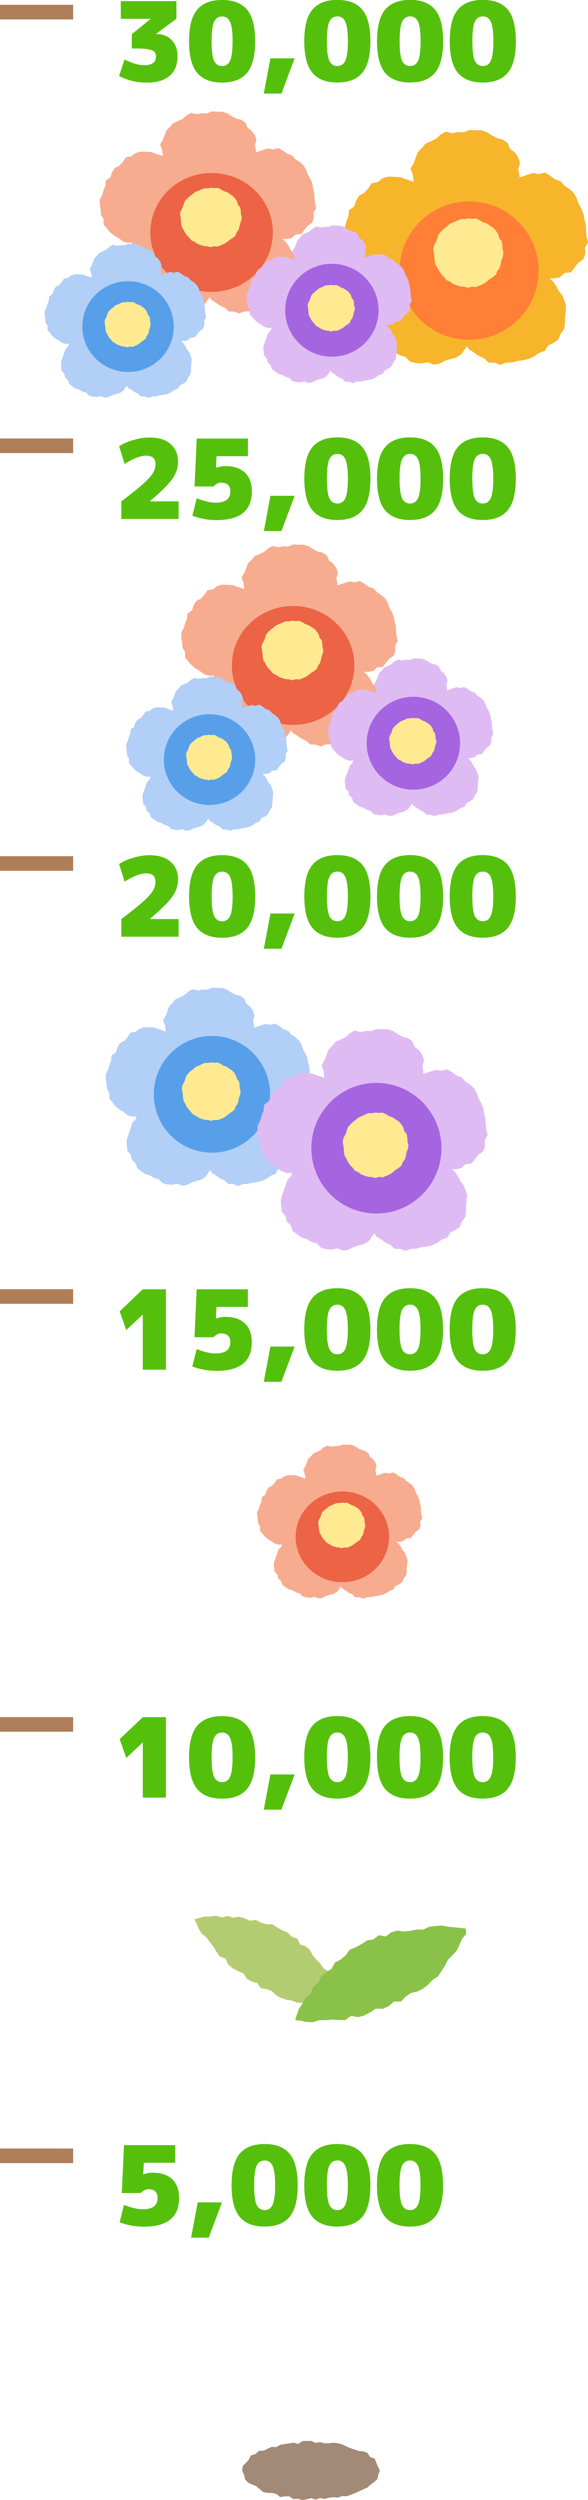 <?xml version="1.0" encoding="UTF-8"?>
<svg id="_レイヤー_2" data-name="レイヤー 2" xmlns="http://www.w3.org/2000/svg" xmlns:xlink="http://www.w3.org/1999/xlink" viewBox="0 0 115.43 490.78">
  <defs>
    <style>
      .cls-1, .cls-2 {
        fill: none;
      }

      .cls-3 {
        clip-path: url(#clippath);
      }

      .cls-4 {
        fill: #f7b52c;
      }

      .cls-5 {
        fill: #f7ac8f;
      }

      .cls-6 {
        fill: #ec6345;
      }

      .cls-7 {
        fill: #ffea92;
      }

      .cls-8 {
        fill: #ff7f37;
      }

      .cls-9 {
        fill: #8ac149;
      }

      .cls-10 {
        fill: #b4cc71;
      }

      .cls-11 {
        fill: #b1cff7;
      }

      .cls-12 {
        fill: #a665e0;
      }

      .cls-13 {
        fill: #dfbbf4;
      }

      .cls-14 {
        fill: #a38a77;
      }

      .cls-15 {
        fill: #55c00c;
      }

      .cls-16 {
        fill: #579fe9;
      }

      .cls-17 {
        clip-path: url(#clippath-1);
      }

      .cls-18 {
        clip-path: url(#clippath-4);
      }

      .cls-19 {
        clip-path: url(#clippath-3);
      }

      .cls-20 {
        clip-path: url(#clippath-2);
      }

      .cls-21 {
        clip-path: url(#clippath-7);
      }

      .cls-22 {
        clip-path: url(#clippath-8);
      }

      .cls-23 {
        clip-path: url(#clippath-6);
      }

      .cls-24 {
        clip-path: url(#clippath-5);
      }

      .cls-25 {
        clip-path: url(#clippath-9);
      }

      .cls-26 {
        clip-path: url(#clippath-10);
      }

      .cls-27 {
        clip-path: url(#clippath-11);
      }

      .cls-2 {
        stroke: #ae7e59;
        stroke-width: 2.87px;
      }
    </style>
    <clipPath id="clippath">
      <rect class="cls-1" x="20.76" y="193.88" width="40.36" height="38.92"/>
    </clipPath>
    <clipPath id="clippath-1">
      <rect class="cls-1" x="50.54" y="201.97" width="45.18" height="43.57"/>
    </clipPath>
    <clipPath id="clippath-2">
      <rect class="cls-1" x="50.46" y="283.55" width="32.43" height="30.27"/>
    </clipPath>
    <clipPath id="clippath-3">
      <rect class="cls-1" x="35.57" y="106.88" width="42.53" height="39.64"/>
    </clipPath>
    <clipPath id="clippath-4">
      <rect class="cls-1" x="64.4" y="129.23" width="32.43" height="30.99"/>
    </clipPath>
    <clipPath id="clippath-5">
      <rect class="cls-1" x="24.76" y="132.83" width="31.71" height="30.27"/>
    </clipPath>
    <clipPath id="clippath-6">
      <rect class="cls-1" x="67.14" y="25.49" width="48.29" height="46.13"/>
    </clipPath>
    <clipPath id="clippath-7">
      <rect class="cls-1" x="19.57" y="21.88" width="42.53" height="39.64"/>
    </clipPath>
    <clipPath id="clippath-8">
      <rect class="cls-1" x="48.4" y="44.23" width="32.43" height="30.99"/>
    </clipPath>
    <clipPath id="clippath-9">
      <rect class="cls-1" x="8.76" y="47.83" width="31.71" height="30.27"/>
    </clipPath>
    <clipPath id="clippath-10">
      <rect class="cls-1" x="47.57" y="479.12" width="27.03" height="11.65"/>
    </clipPath>
    <clipPath id="clippath-11">
      <rect class="cls-1" x="28.83" y="369.88" width="62.71" height="32.43"/>
    </clipPath>
  </defs>
  <g id="_レイヤー_1-2" data-name="レイヤー 1">
    <path class="cls-2" d="M0,87.51H14.36"/>
    <path class="cls-15" d="M23.82,98.42c1.93-1.46,3.38-2.62,4.35-3.5,.97-.89,1.6-1.61,1.9-2.14,.3-.53,.45-1.1,.45-1.71,0-1.08-.61-1.62-1.84-1.62-1.08,0-2.49,.54-4.22,1.62l-1.08-3.46c.74-.49,1.66-.9,2.79-1.23,1.12-.33,2.18-.5,3.16-.5,1.8,0,3.19,.43,4.15,1.28,.98,.84,1.47,2,1.47,3.48,0,1.18-.37,2.31-1.12,3.37-.75,1.07-2.21,2.52-4.39,4.37v.04h5.62v3.46h-11.24v-3.46Zm18.6-6.6h.04c.62-.22,1.22-.32,1.79-.32,1.67,0,2.96,.43,3.85,1.3,.89,.85,1.34,2.08,1.34,3.68,0,3.75-2.31,5.62-6.92,5.62-1.66,0-3.24-.29-4.76-.87l.86-3.42c1.47,.58,2.7,.87,3.68,.87,1.95,0,2.92-.74,2.92-2.21,0-1.15-.61-1.73-1.84-1.73-.46,0-.97,.25-1.51,.76h-3.68l.43-9.41h10.05v3.46h-6.16l-.11,2.27Zm12.83,12.43h-3.46l1.3-6.92h4.76l-2.6,6.92Zm15.87-4.07c-1.07,1.27-2.7,1.9-4.89,1.9s-3.82-.63-4.89-1.9c-1.07-1.27-1.6-3.34-1.6-6.21s.53-4.94,1.6-6.21c1.07-1.27,2.7-1.9,4.89-1.9s3.82,.63,4.89,1.9c1.07,1.27,1.6,3.34,1.6,6.21s-.53,4.94-1.6,6.21Zm-6.47-2.38c.33,.69,.86,1.04,1.58,1.04s1.24-.35,1.56-1.04c.33-.71,.5-1.98,.5-3.83s-.17-3.11-.5-3.81c-.32-.71-.84-1.06-1.56-1.06s-1.25,.35-1.58,1.06c-.32,.69-.47,1.96-.47,3.81s.16,3.12,.47,3.83Zm20.74,2.38c-1.07,1.27-2.7,1.9-4.89,1.9s-3.82-.63-4.89-1.9c-1.07-1.27-1.6-3.34-1.6-6.21s.53-4.94,1.6-6.21c1.07-1.27,2.69-1.9,4.89-1.9s3.82,.63,4.89,1.9c1.07,1.27,1.6,3.34,1.6,6.21s-.53,4.94-1.6,6.21Zm-6.47-2.38c.33,.69,.86,1.04,1.58,1.04s1.24-.35,1.56-1.04c.33-.71,.5-1.98,.5-3.83s-.17-3.11-.5-3.81c-.32-.71-.84-1.06-1.56-1.06s-1.25,.35-1.58,1.06c-.32,.69-.48,1.96-.48,3.81s.16,3.12,.48,3.83Zm20.74,2.38c-1.07,1.27-2.7,1.9-4.89,1.9s-3.82-.63-4.89-1.9c-1.07-1.27-1.6-3.34-1.6-6.21s.53-4.94,1.6-6.21c1.07-1.27,2.7-1.9,4.89-1.9s3.82,.63,4.89,1.9c1.07,1.27,1.6,3.34,1.6,6.21s-.53,4.94-1.6,6.21Zm-6.47-2.38c.33,.69,.86,1.04,1.58,1.04s1.24-.35,1.56-1.04c.33-.71,.5-1.98,.5-3.83s-.17-3.11-.5-3.81c-.32-.71-.84-1.06-1.56-1.06s-1.25,.35-1.58,1.06c-.32,.69-.47,1.96-.47,3.81s.16,3.12,.47,3.83Z"/>
    <path class="cls-2" d="M0,169.51H14.36"/>
    <path class="cls-15" d="M23.82,180.42c1.93-1.46,3.38-2.62,4.35-3.5,.97-.89,1.6-1.61,1.9-2.14,.3-.53,.45-1.1,.45-1.71,0-1.08-.61-1.62-1.84-1.62-1.08,0-2.49,.54-4.22,1.62l-1.08-3.46c.74-.49,1.66-.9,2.79-1.23,1.12-.33,2.18-.5,3.16-.5,1.8,0,3.19,.43,4.15,1.28,.98,.84,1.47,2,1.47,3.48,0,1.18-.37,2.31-1.12,3.37-.75,1.07-2.21,2.52-4.39,4.37v.04h5.62v3.46h-11.24v-3.46Zm24.68,1.77c-1.07,1.27-2.7,1.9-4.89,1.9s-3.82-.63-4.89-1.9c-1.07-1.27-1.6-3.34-1.6-6.21s.53-4.94,1.6-6.21c1.07-1.27,2.7-1.9,4.89-1.9s3.82,.63,4.89,1.9c1.07,1.27,1.6,3.34,1.6,6.21s-.53,4.94-1.6,6.21Zm-6.47-2.38c.33,.69,.86,1.04,1.58,1.04s1.24-.35,1.56-1.04c.33-.71,.5-1.98,.5-3.83s-.17-3.11-.5-3.81c-.32-.71-.84-1.06-1.56-1.06s-1.25,.35-1.58,1.06c-.32,.69-.48,1.96-.48,3.81s.16,3.12,.48,3.83Zm13.22,6.44h-3.46l1.3-6.92h4.76l-2.6,6.92Zm15.87-4.07c-1.07,1.27-2.7,1.9-4.89,1.9s-3.82-.63-4.89-1.9c-1.07-1.27-1.6-3.34-1.6-6.21s.53-4.94,1.6-6.21c1.07-1.27,2.7-1.9,4.89-1.9s3.82,.63,4.89,1.9c1.07,1.27,1.6,3.34,1.6,6.21s-.53,4.94-1.6,6.21Zm-6.47-2.38c.33,.69,.86,1.04,1.58,1.04s1.24-.35,1.56-1.04c.33-.71,.5-1.98,.5-3.83s-.17-3.11-.5-3.81c-.32-.71-.84-1.06-1.56-1.06s-1.25,.35-1.58,1.06c-.32,.69-.47,1.96-.47,3.81s.16,3.12,.47,3.83Zm20.74,2.38c-1.07,1.27-2.7,1.9-4.89,1.9s-3.82-.63-4.89-1.9c-1.07-1.27-1.6-3.34-1.6-6.21s.53-4.94,1.6-6.21c1.07-1.27,2.69-1.9,4.89-1.9s3.82,.63,4.89,1.9c1.07,1.27,1.6,3.34,1.6,6.21s-.53,4.94-1.6,6.21Zm-6.47-2.38c.33,.69,.86,1.04,1.58,1.04s1.24-.35,1.56-1.04c.33-.71,.5-1.98,.5-3.83s-.17-3.11-.5-3.81c-.32-.71-.84-1.06-1.56-1.06s-1.25,.35-1.58,1.06c-.32,.69-.48,1.96-.48,3.81s.16,3.12,.48,3.83Zm20.74,2.38c-1.07,1.27-2.7,1.9-4.89,1.9s-3.82-.63-4.89-1.9c-1.07-1.27-1.6-3.34-1.6-6.21s.53-4.94,1.6-6.21c1.07-1.27,2.7-1.9,4.89-1.9s3.82,.63,4.89,1.9c1.07,1.27,1.6,3.34,1.6,6.21s-.53,4.94-1.6,6.21Zm-6.47-2.38c.33,.69,.86,1.04,1.58,1.04s1.24-.35,1.56-1.04c.33-.71,.5-1.98,.5-3.83s-.17-3.11-.5-3.81c-.32-.71-.84-1.06-1.56-1.06s-1.25,.35-1.58,1.06c-.32,.69-.47,1.96-.47,3.81s.16,3.12,.47,3.83Z"/>
    <path class="cls-2" d="M0,254.51H14.36"/>
    <path class="cls-15" d="M28.03,258.07h-.02l-3.22,3.03-1.3-3.68,4.54-4.33h4.54v15.79h-4.54v-10.81Zm14.38,.76h.04c.62-.22,1.22-.32,1.79-.32,1.67,0,2.96,.43,3.85,1.3,.89,.85,1.34,2.08,1.34,3.68,0,3.75-2.31,5.62-6.92,5.62-1.66,0-3.24-.29-4.76-.86l.86-3.42c1.47,.58,2.7,.86,3.68,.86,1.95,0,2.92-.73,2.92-2.21,0-1.15-.61-1.73-1.84-1.73-.46,0-.97,.25-1.51,.76h-3.68l.43-9.41h10.05v3.46h-6.16l-.11,2.27Zm12.83,12.43h-3.46l1.3-6.92h4.76l-2.6,6.92Zm15.87-4.07c-1.07,1.27-2.7,1.9-4.89,1.9s-3.82-.63-4.89-1.9c-1.07-1.27-1.6-3.34-1.6-6.2s.53-4.94,1.6-6.21c1.07-1.27,2.7-1.9,4.89-1.9s3.82,.63,4.89,1.9c1.07,1.27,1.6,3.34,1.6,6.21s-.53,4.94-1.6,6.2Zm-6.47-2.38c.33,.69,.86,1.04,1.58,1.04s1.24-.35,1.56-1.04c.33-.71,.5-1.98,.5-3.83s-.17-3.11-.5-3.81c-.32-.71-.84-1.06-1.56-1.06s-1.25,.35-1.58,1.06c-.32,.69-.47,1.96-.47,3.81s.16,3.12,.47,3.83Zm20.74,2.38c-1.07,1.27-2.7,1.9-4.89,1.9s-3.82-.63-4.89-1.9c-1.07-1.27-1.6-3.34-1.6-6.2s.53-4.94,1.6-6.21c1.07-1.27,2.69-1.9,4.89-1.9s3.82,.63,4.89,1.9c1.07,1.27,1.6,3.34,1.6,6.21s-.53,4.94-1.6,6.2Zm-6.47-2.38c.33,.69,.86,1.04,1.58,1.04s1.24-.35,1.56-1.04c.33-.71,.5-1.98,.5-3.83s-.17-3.11-.5-3.81c-.32-.71-.84-1.06-1.56-1.06s-1.25,.35-1.58,1.06c-.32,.69-.48,1.96-.48,3.81s.16,3.12,.48,3.83Zm20.74,2.38c-1.07,1.27-2.7,1.9-4.89,1.9s-3.82-.63-4.89-1.9c-1.07-1.27-1.6-3.34-1.6-6.2s.53-4.94,1.6-6.21c1.07-1.27,2.7-1.9,4.89-1.9s3.82,.63,4.89,1.9c1.07,1.27,1.6,3.34,1.6,6.21s-.53,4.94-1.6,6.2Zm-6.47-2.38c.33,.69,.86,1.04,1.58,1.04s1.24-.35,1.56-1.04c.33-.71,.5-1.98,.5-3.83s-.17-3.11-.5-3.81c-.32-.71-.84-1.06-1.56-1.06s-1.25,.35-1.58,1.06c-.32,.69-.47,1.96-.47,3.81s.16,3.12,.47,3.83Z"/>
    <path class="cls-2" d="M0,338.51H14.36"/>
    <path class="cls-15" d="M28.03,342.07h-.02l-3.22,3.03-1.3-3.68,4.54-4.33h4.54v15.79h-4.54v-10.81Zm20.46,9.12c-1.07,1.27-2.7,1.9-4.89,1.9s-3.82-.63-4.89-1.9c-1.07-1.27-1.6-3.34-1.6-6.2s.53-4.94,1.6-6.21c1.07-1.27,2.7-1.9,4.89-1.9s3.82,.63,4.89,1.9c1.07,1.27,1.6,3.34,1.6,6.21s-.53,4.94-1.6,6.2Zm-6.47-2.38c.33,.69,.86,1.04,1.58,1.04s1.24-.35,1.56-1.04c.33-.71,.5-1.98,.5-3.83s-.17-3.11-.5-3.81c-.32-.71-.84-1.06-1.56-1.06s-1.25,.35-1.58,1.06c-.32,.69-.48,1.96-.48,3.81s.16,3.12,.48,3.83Zm13.22,6.44h-3.46l1.3-6.92h4.76l-2.6,6.92Zm15.87-4.07c-1.07,1.27-2.7,1.9-4.89,1.9s-3.82-.63-4.89-1.9c-1.07-1.27-1.6-3.34-1.6-6.2s.53-4.94,1.6-6.21c1.07-1.27,2.7-1.9,4.89-1.9s3.82,.63,4.89,1.9c1.07,1.27,1.6,3.34,1.6,6.21s-.53,4.94-1.6,6.2Zm-6.47-2.38c.33,.69,.86,1.04,1.58,1.04s1.24-.35,1.56-1.04c.33-.71,.5-1.98,.5-3.83s-.17-3.11-.5-3.81c-.32-.71-.84-1.06-1.56-1.06s-1.25,.35-1.58,1.06c-.32,.69-.47,1.96-.47,3.81s.16,3.12,.47,3.83Zm20.74,2.38c-1.07,1.27-2.7,1.9-4.89,1.9s-3.82-.63-4.89-1.9c-1.07-1.27-1.6-3.34-1.6-6.2s.53-4.94,1.6-6.21c1.07-1.27,2.69-1.9,4.89-1.9s3.82,.63,4.89,1.9c1.07,1.27,1.6,3.34,1.6,6.21s-.53,4.94-1.6,6.2Zm-6.47-2.38c.33,.69,.86,1.04,1.58,1.04s1.24-.35,1.56-1.04c.33-.71,.5-1.98,.5-3.83s-.17-3.11-.5-3.81c-.32-.71-.84-1.06-1.56-1.06s-1.25,.35-1.58,1.06c-.32,.69-.48,1.96-.48,3.81s.16,3.12,.48,3.83Zm20.74,2.38c-1.07,1.27-2.7,1.9-4.89,1.9s-3.82-.63-4.89-1.9c-1.07-1.27-1.6-3.34-1.6-6.2s.53-4.94,1.6-6.21c1.07-1.27,2.7-1.9,4.89-1.9s3.82,.63,4.89,1.9c1.07,1.27,1.6,3.34,1.6,6.21s-.53,4.94-1.6,6.2Zm-6.47-2.38c.33,.69,.86,1.04,1.58,1.04s1.24-.35,1.56-1.04c.33-.71,.5-1.98,.5-3.83s-.17-3.11-.5-3.81c-.32-.71-.84-1.06-1.56-1.06s-1.25,.35-1.58,1.06c-.32,.69-.47,1.96-.47,3.81s.16,3.12,.47,3.83Z"/>
    <path class="cls-2" d="M0,2.38H14.36"/>
    <path class="cls-15" d="M30.63,6.7h.22c1.18,0,2.14,.4,2.88,1.19,.75,.78,1.12,1.82,1.12,3.14,0,1.69-.52,2.98-1.56,3.87-1.04,.88-2.54,1.32-4.5,1.32s-3.73-.43-5.41-1.3l1.06-3.24c1.51,.75,2.82,1.12,3.91,1.12,.74,0,1.3-.14,1.69-.43,.39-.3,.58-.71,.58-1.23,0-.43-.1-.76-.3-.97-.2-.22-.58-.37-1.15-.48-.55-.12-1.36-.17-2.44-.17h-.86v-2.81l3.68-2.98v-.04h-5.84V.22h10.92V3.68l-4,2.98v.04Zm17.86,7.61c-1.07,1.27-2.7,1.9-4.89,1.9s-3.82-.63-4.89-1.9c-1.07-1.27-1.6-3.34-1.6-6.21s.53-4.94,1.6-6.21c1.07-1.27,2.7-1.9,4.89-1.9s3.82,.63,4.89,1.9c1.07,1.27,1.6,3.34,1.6,6.21s-.53,4.94-1.6,6.21Zm-6.47-2.38c.33,.69,.86,1.04,1.58,1.04s1.24-.35,1.56-1.04c.33-.71,.5-1.98,.5-3.83s-.17-3.11-.5-3.81c-.32-.71-.84-1.06-1.56-1.06s-1.25,.35-1.58,1.06c-.32,.69-.48,1.96-.48,3.81s.16,3.12,.48,3.83Zm13.22,6.44h-3.46l1.3-6.92h4.76l-2.59,6.92Zm15.87-4.07c-1.07,1.27-2.69,1.9-4.89,1.9s-3.82-.63-4.89-1.9c-1.07-1.27-1.6-3.34-1.6-6.21s.53-4.94,1.6-6.21c1.07-1.27,2.69-1.9,4.89-1.9s3.82,.63,4.89,1.9c1.07,1.27,1.6,3.34,1.6,6.21s-.53,4.94-1.6,6.21Zm-6.46-2.38c.33,.69,.86,1.04,1.58,1.04s1.24-.35,1.56-1.04c.33-.71,.5-1.98,.5-3.83s-.17-3.11-.5-3.81c-.32-.71-.84-1.06-1.56-1.06s-1.25,.35-1.58,1.06c-.32,.69-.48,1.96-.48,3.81s.16,3.12,.48,3.83Zm20.74,2.38c-1.07,1.27-2.7,1.9-4.89,1.9s-3.82-.63-4.89-1.9c-1.07-1.27-1.6-3.34-1.6-6.21s.53-4.94,1.6-6.21c1.07-1.27,2.7-1.9,4.89-1.9s3.82,.63,4.89,1.9c1.07,1.27,1.6,3.34,1.6,6.21s-.53,4.94-1.6,6.21Zm-6.46-2.38c.33,.69,.86,1.04,1.58,1.04s1.24-.35,1.56-1.04c.33-.71,.5-1.98,.5-3.83s-.17-3.11-.5-3.81c-.32-.71-.84-1.06-1.56-1.06s-1.25,.35-1.58,1.06c-.32,.69-.48,1.96-.48,3.81s.16,3.12,.48,3.83Zm20.74,2.38c-1.07,1.27-2.7,1.9-4.89,1.9s-3.82-.63-4.89-1.9c-1.07-1.27-1.6-3.34-1.6-6.21s.53-4.94,1.6-6.21c1.07-1.27,2.69-1.9,4.89-1.9s3.82,.63,4.89,1.9c1.07,1.27,1.6,3.34,1.6,6.21s-.53,4.94-1.6,6.21Zm-6.46-2.38c.33,.69,.86,1.04,1.58,1.04s1.24-.35,1.56-1.04c.33-.71,.5-1.98,.5-3.83s-.17-3.11-.5-3.81c-.32-.71-.84-1.06-1.56-1.06s-1.25,.35-1.58,1.06c-.32,.69-.48,1.96-.48,3.81s.16,3.12,.48,3.83Z"/>
    <path class="cls-2" d="M0,423.2H14.36"/>
    <path class="cls-15" d="M28.14,426.83h.04c.62-.22,1.22-.32,1.79-.32,1.67,0,2.96,.43,3.85,1.3,.89,.85,1.34,2.08,1.34,3.68,0,3.75-2.31,5.62-6.92,5.62-1.66,0-3.24-.29-4.76-.86l.86-3.42c1.47,.58,2.7,.86,3.68,.86,1.95,0,2.92-.73,2.92-2.21,0-1.15-.61-1.73-1.84-1.73-.46,0-.97,.25-1.51,.76h-3.68l.43-9.41h10.05v3.46h-6.16l-.11,2.27Zm12.83,12.43h-3.46l1.3-6.92h4.76l-2.59,6.92Zm15.87-4.07c-1.07,1.27-2.7,1.9-4.89,1.9s-3.82-.63-4.89-1.9c-1.07-1.27-1.6-3.34-1.6-6.2s.53-4.94,1.6-6.21c1.07-1.27,2.7-1.9,4.89-1.9s3.82,.63,4.89,1.9c1.07,1.27,1.6,3.34,1.6,6.21s-.53,4.94-1.6,6.2Zm-6.47-2.38c.33,.69,.86,1.04,1.58,1.04s1.24-.35,1.56-1.04c.33-.71,.5-1.98,.5-3.83s-.17-3.11-.5-3.81c-.32-.71-.84-1.06-1.56-1.06s-1.25,.35-1.58,1.06c-.32,.69-.48,1.96-.48,3.81s.16,3.12,.48,3.83Zm20.74,2.38c-1.07,1.27-2.7,1.9-4.89,1.9s-3.82-.63-4.89-1.9c-1.07-1.27-1.6-3.34-1.6-6.2s.53-4.94,1.6-6.21c1.07-1.27,2.7-1.9,4.89-1.9s3.82,.63,4.89,1.9c1.07,1.27,1.6,3.34,1.6,6.21s-.53,4.94-1.6,6.2Zm-6.47-2.38c.33,.69,.86,1.04,1.58,1.04s1.24-.35,1.56-1.04c.33-.71,.5-1.98,.5-3.83s-.17-3.11-.5-3.81c-.32-.71-.84-1.06-1.56-1.06s-1.25,.35-1.58,1.06c-.32,.69-.47,1.96-.47,3.81s.16,3.12,.47,3.83Zm20.74,2.38c-1.07,1.27-2.7,1.9-4.89,1.9s-3.82-.63-4.89-1.9c-1.07-1.27-1.6-3.34-1.6-6.2s.53-4.94,1.6-6.21c1.07-1.27,2.69-1.9,4.89-1.9s3.82,.63,4.89,1.9c1.07,1.27,1.6,3.34,1.6,6.21s-.53,4.94-1.6,6.2Zm-6.47-2.38c.33,.69,.86,1.04,1.58,1.04s1.24-.35,1.56-1.04c.33-.71,.5-1.98,.5-3.83s-.17-3.11-.5-3.81c-.32-.71-.84-1.06-1.56-1.06s-1.25,.35-1.58,1.06c-.32,.69-.48,1.96-.48,3.81s.16,3.12,.48,3.83Z"/>
    <g class="cls-3">
      <g>
        <path class="cls-11" d="M49.86,201.32l-.19-.93,.31-1.03-.32-.94-.55-.81-.79-.6-.38-.96-.79-.56-.95-.25-.83-.44-.83-.55-.92-.32h-.98l-.96-.05-.94,.39-.95-.03-.93,.2-1.05-.26-.87,.49-.74,.68-.84,.4-.89,.39-.6,.75-.68,.69-.32,.92-.33,.88-.52,.89,.37,1,.12,.89v.91s.36,.83,.36,.83v.96s.45,.81,.45,.81l.45,.81,.48,.81,.79,.51,.67,.62,.78,.47,1,.51,.5,1.02,.92,.7-.16,.1,.45,.91,.96,.28,.93,.18,1.01,.06,.7-.73,.76-.62,.12,.07,.57-.91,.45-1.11,.98-.6,.96-.2,.51-.81,.53-.73,.59-.67,.47-.75,.59-.72,.31-.85,.38-.86-.07-.93-.07-.91Z"/>
        <path class="cls-11" d="M25.71,221.26l-.29,.89-.34,.89-.24,.95,.09,.96,.09,.97,.67,.78,.2,.96,.71,.66,.33,.99,.77,.59,.79,.56,.95,.28,.81,.49,.91,.26,.75,.77,.94,.25,.98,.06,.98-.21,.95,.4,.97-.16,.87-.47,.91-.29,.96-.24,.83-.55,.58-.81,.55-.81,.12-1.02,.42-.79,.18-.89,.61-.82-.13-.94-.35-.89-.06-.89-.02-.93-.41-.81-.27-.88-.6-.7-.5-.98-.03-1.12-.6-.99h-.08s-.13-.91-.13-.91l-.64-.66-.6-.79-.97-.2-.99,.06-.96,.35,.13,.17-.96,.55-.99,.47-1.05,.43-.94-.14-.75,.6-.89,.17-.9,.22-.62,.7-.7,.55-.79,.49-.34,.88-.64,.66-.29,.87Z"/>
        <path class="cls-11" d="M56.87,221.23l.35,.89,.31,.91-.08,.97-.11,.93v.95s-.13,.99-.13,.99l-.59,.78-.36,.93-.81,.58-.87,.44-.53,.88-.92,.33-.78,.56-.87,.43-.94,.23-.96,.13-.92,.24-.95,.02-.96,.38-.94-.35-.99-.02-.74-.72-.86-.37-.75-.57-.86-.51-.52-.83-.57-.81,.1-1.03-.25-.85-.28-.86-.36-.9,.41-.9,.06-.9-.04-.95,.37-.86,.62-.71,.54-.71,.42-1.04,.35-1.05-.18-1.12,.09,.02,.23-1.02,.94-.51,.65-.67,.9-.55,1.04,.17,.8,.63,.07-.09,.86,.7,1.06,.29,1.05,.27,.81,.49,.98-.14,.88,.28,.75,.54,.84,.4,.5,.83,.65,.62,.52,.73,.39,.81,.57,.71Z"/>
        <path class="cls-11" d="M56.54,218.26l.73-.68,1.06-.1,.6-.81,.57-.75,.84-.59,.33-.94-.06-1.01,.5-.88-.23-.97-.1-.93-.03-.95-.22-.92-.17-.94-.35-.89-.48-.84-.31-.93-.47-.85-.74-.66-.82-.54-.62-.74-.92-.3-.76-.59-.86-.52-1.01,.26-.95-.18-.92,.3-.9,.32-.87,.26-.87,.34-.72,.58-.76,.55-.34,.92-.76,.57-.29,.88-.76,.66-.22,.92-.19,.91-.04,1.11-.54,.96-.53,.99-.37-.3-.5,.93-.03,1.04,.48,.88,.17,1.03,.83,.59,1,.06v.06s1,.51,1,.51l.94,.49,.98,.46,.76,.51,.97,.1,.77,.43,.86,.2,.79,.65,.93-.11,.89-.33,.87-.03,.92,.02,.89-.2Z"/>
        <path class="cls-11" d="M25.04,218.88l-.78-.59-.83-.49-.74-.62-.6-.75-.61-.77v-1.03s-.48-.85-.48-.85l-.06-.95-.17-.96-.02-.98,.46-.89,.25-.91,.35-.88,.09-1.01,.86-.63,.28-.95,.5-.84,.9-.47,.61-.73,.56-.86,1.01-.18,.79-.62,.94-.28,.98,.03,.98,.05,.91,.33,.91,.32,.86,.34,.67,.64,.66,.62,.77,.51,.76,.57,.38,.86,.65,.7,.14,.95v.94s.55,.83,.55,.83l.05,1.09,.55,.94,.61,.88-.09,.07,.31,.91,.15,.93-.3,.88-.24,1.03-.96,.39-.89,.47-.05-.41-1.09,.3-1.05,.4-.82,.78-.81,.43-.76,.52-1.01-.13-.84,.24-.86,.26-.89,.36-.87-.43-.89-.08-.94,.03-.87-.29Z"/>
        <path class="cls-16" d="M53.02,214.82c0,6.33-5.11,11.46-11.41,11.46s-11.41-5.13-11.41-11.46,5.11-11.46,11.41-11.46,11.41,5.13,11.41,11.46Z"/>
        <path class="cls-7" d="M47.24,214.25l-.09,.64-.23,.61-.13,.62-.17,.62-.39,.51-.22,.62-.52,.41-.54,.35-.48,.41-.53,.36-.59,.25-.6,.25-.66-.07-.63,.2-.63-.16-.64-.05-.61-.19-.6-.22-.52-.38-.59-.27-.41-.51-.43-.47-.37-.51-.28-.58-.32-.55-.13-.63-.04-.64-.09-.62-.1-.66,.16-.63,.32-.57,.21-.59,.19-.63,.42-.49,.46-.44,.5-.39,.47-.42,.59-.24,.57-.26,.58-.27h.65s.62-.11,.62-.11l.64,.08,.65-.05,.59,.28,.54,.34,.61,.2,.54,.36,.54,.36,.44,.48,.34,.55,.17,.64,.42,.52,.11,.64,.02,.64,.17,.64Z"/>
      </g>
    </g>
    <g class="cls-17">
      <g>
        <path class="cls-13" d="M83.12,210.31l-.21-1.04,.34-1.15-.36-1.05-.62-.91-.88-.67-.42-1.07-.89-.63-1.07-.28-.93-.5-.93-.61-1.03-.35h-1.09l-1.08-.06-1.06,.43-1.07-.04-1.04,.22-1.17-.29-.98,.55-.83,.76-.94,.45-.99,.44-.67,.84-.77,.77-.36,1.03-.37,.99-.58,1,.41,1.12,.13,.99v1.02s.4,.93,.4,.93v1.08s.5,.9,.5,.9l.5,.9,.54,.9,.89,.57,.75,.7,.87,.53,1.12,.58,.56,1.14,1.03,.79-.18,.11,.5,1.02,1.07,.31,1.04,.2,1.13,.07,.78-.82,.85-.7,.13,.08,.64-1.02,.5-1.24,1.09-.67,1.07-.22,.57-.9,.59-.81,.66-.75,.53-.84,.66-.81,.34-.96,.42-.96-.08-1.04-.08-1.02Z"/>
        <path class="cls-13" d="M56.08,232.63l-.33,1-.38,1-.26,1.06,.1,1.08,.11,1.09,.75,.87,.22,1.07,.79,.73,.37,1.11,.86,.66,.88,.63,1.06,.31,.91,.55,1.02,.29,.84,.87,1.06,.28,1.1,.07,1.1-.23,1.07,.44,1.08-.18,.98-.53,1.01-.32,1.08-.27,.93-.61,.65-.91,.62-.9,.13-1.14,.47-.88,.2-.99,.69-.92-.14-1.05-.4-1-.06-1-.02-1.04-.46-.91-.3-.99-.67-.79-.56-1.1-.04-1.25-.67-1.11h-.09s-.15-1.02-.15-1.02l-.71-.74-.67-.88-1.08-.22-1.11,.06-1.07,.39,.14,.19-1.07,.61-1.11,.53-1.18,.49-1.05-.16-.84,.67-1,.19-1.01,.25-.7,.79-.78,.62-.89,.55-.38,.99-.71,.74-.33,.97Z"/>
        <path class="cls-13" d="M90.97,232.59l.39,1,.34,1.02-.09,1.09-.12,1.04v1.06s-.15,1.11-.15,1.11l-.66,.88-.4,1.04-.91,.65-.98,.49-.59,.98-1.03,.37-.87,.63-.97,.48-1.06,.26-1.07,.15-1.03,.27-1.07,.03-1.08,.42-1.06-.4-1.11-.02-.83-.8-.96-.41-.84-.64-.96-.58-.58-.93-.63-.9,.11-1.15-.28-.96-.32-.96-.41-1.01,.46-1.01,.07-1.01-.04-1.06,.41-.96,.7-.8,.61-.8,.47-1.17,.39-1.18-.2-1.26,.11,.02,.26-1.14,1.06-.57,.73-.75,1-.62,1.16,.2,.9,.71,.08-.1,.96,.78,1.19,.33,1.18,.3,.91,.55,1.1-.16,.99,.31,.84,.6,.94,.45,.56,.93,.73,.69,.58,.81,.43,.91,.64,.8Z"/>
        <path class="cls-13" d="M90.6,229.28l.82-.76,1.18-.11,.67-.91,.64-.84,.94-.66,.37-1.05-.06-1.13,.56-.98-.26-1.09-.11-1.04-.04-1.06-.25-1.03-.18-1.05-.4-1-.54-.94-.34-1.04-.53-.96-.83-.73-.92-.6-.7-.82-1.03-.34-.85-.66-.96-.58-1.13,.29-1.07-.2-1.03,.34-1,.35-.98,.29-.97,.38-.8,.64-.85,.61-.38,1.04-.85,.64-.33,.99-.85,.73-.25,1.03-.21,1.02-.04,1.25-.6,1.08-.59,1.1-.41-.34-.56,1.04-.03,1.17,.54,.98,.19,1.15,.93,.66,1.12,.07v.06s1.12,.57,1.12,.57l1.06,.55,1.09,.51,.85,.57,1.08,.11,.86,.49,.96,.22,.89,.73,1.04-.12,1-.37,.98-.04,1.03,.03,1-.22Z"/>
        <path class="cls-13" d="M55.34,229.97l-.87-.66-.92-.55-.83-.7-.67-.84-.69-.86v-1.16s-.54-.95-.54-.95l-.06-1.06-.18-1.07-.03-1.1,.52-1,.28-1.02,.39-.99,.11-1.13,.96-.71,.32-1.06,.56-.94,1-.53,.69-.81,.63-.96,1.13-.2,.88-.7,1.06-.32,1.1,.03,1.09,.06,1.02,.37,1.02,.35,.96,.38,.75,.72,.74,.69,.86,.57,.85,.64,.42,.96,.73,.79,.16,1.06v1.05s.62,.93,.62,.93l.05,1.22,.62,1.05,.68,.98-.1,.08,.35,1.02,.17,1.04-.33,.99-.26,1.15-1.07,.43-1,.53-.05-.46-1.22,.34-1.17,.45-.92,.88-.91,.49-.85,.58-1.13-.15-.94,.27-.96,.29-.99,.4-.98-.49-.99-.09-1.05,.04-.98-.33Z"/>
        <path class="cls-12" d="M86.66,225.4c0,7.08-5.72,12.82-12.77,12.82s-12.77-5.74-12.77-12.82,5.72-12.82,12.77-12.82,12.77,5.74,12.77,12.82Z"/>
        <path class="cls-7" d="M80.19,224.78l-.11,.72-.26,.68-.14,.7-.19,.69-.44,.57-.25,.7-.58,.46-.6,.39-.54,.46-.59,.4-.66,.28-.67,.28-.74-.08-.71,.22-.7-.18-.71-.05-.68-.21-.67-.25-.58-.43-.66-.3-.46-.57-.49-.52-.41-.57-.32-.65-.36-.62-.14-.71-.04-.72-.1-.7-.11-.73,.18-.71,.36-.64,.24-.66,.21-.71,.47-.55,.52-.5,.56-.43,.53-.47,.66-.27,.64-.29,.65-.3,.72,.02,.7-.14,.71,.09,.73-.05,.66,.32,.61,.38,.68,.23,.6,.41,.6,.41,.49,.54,.38,.62,.19,.72,.47,.58,.12,.72,.03,.72,.19,.72Z"/>
      </g>
    </g>
    <g class="cls-20">
      <g>
        <path class="cls-5" d="M73.84,289.35l-.15-.73,.25-.8-.26-.73-.44-.63-.63-.47-.3-.74-.64-.44-.76-.2-.66-.34-.66-.42-.74-.25h-.78l-.77-.04-.76,.3-.76-.02-.75,.15-.84-.2-.7,.38-.59,.53-.68,.31-.71,.31-.48,.58-.55,.53-.26,.71-.27,.69-.42,.69,.3,.78,.1,.69v.71s.29,.64,.29,.64v.75s.36,.63,.36,.63l.36,.63,.38,.63,.64,.4,.54,.48,.63,.37,.8,.4,.4,.79,.74,.55-.13,.07,.36,.71,.77,.21,.75,.14,.81,.05,.56-.57,.61-.49,.1,.06,.46-.71,.36-.86,.78-.47,.77-.15,.41-.63,.42-.57,.47-.52,.38-.58,.47-.56,.25-.66,.3-.67-.06-.72-.06-.71Z"/>
        <path class="cls-5" d="M54.43,304.85l-.23,.69-.27,.69-.19,.74,.07,.75,.08,.76,.54,.6,.16,.74,.57,.51,.27,.77,.62,.46,.63,.44,.77,.21,.65,.38,.73,.2,.6,.6,.76,.2,.79,.05,.79-.16,.76,.31,.78-.12,.7-.37,.73-.22,.77-.19,.67-.42,.47-.63,.44-.63,.1-.79,.33-.61,.15-.69,.49-.64-.1-.73-.28-.69-.05-.7v-.73s-.34-.63-.34-.63l-.22-.69-.48-.55-.4-.76-.03-.87-.48-.77h-.06s-.11-.71-.11-.71l-.51-.51-.48-.61-.78-.15-.8,.04-.77,.27,.1,.14-.77,.42-.8,.37-.85,.34-.75-.11-.6,.47-.71,.13-.73,.17-.5,.55-.56,.43-.64,.38-.27,.69-.51,.51-.23,.68Z"/>
        <path class="cls-5" d="M79.47,304.82l.28,.69,.25,.71-.06,.76-.09,.73v.74s-.11,.77-.11,.77l-.47,.61-.29,.73-.65,.45-.7,.34-.42,.68-.74,.26-.63,.44-.7,.33-.76,.18-.77,.1-.74,.18-.76,.02-.77,.3-.76-.28h-.8s-.59-.57-.59-.57l-.69-.29-.6-.44-.69-.4-.42-.65-.46-.63,.08-.8-.2-.66-.23-.67-.29-.7,.33-.7,.05-.7-.03-.74,.3-.67,.5-.55,.44-.55,.34-.81,.28-.82-.15-.87h.08s.18-.78,.18-.78l.76-.4,.52-.52,.72-.43,.83,.14,.65,.49,.06-.07,.69,.54,.85,.23,.85,.21,.65,.38,.79-.11,.71,.21,.6,.42,.68,.31,.4,.64,.53,.48,.42,.57,.31,.63,.46,.55Z"/>
        <path class="cls-5" d="M79.21,302.52l.59-.53,.85-.07,.48-.63,.46-.58,.68-.46,.27-.73-.05-.79,.41-.68-.18-.76-.08-.73-.02-.74-.18-.71-.13-.73-.28-.69-.39-.65-.25-.73-.38-.66-.6-.51-.66-.42-.5-.57-.74-.23-.61-.46-.69-.41-.81,.2-.77-.14-.74,.23-.72,.25-.7,.2-.69,.26-.58,.45-.61,.42-.27,.72-.61,.44-.23,.69-.61,.51-.18,.71-.15,.71-.03,.87-.43,.75-.42,.77-.3-.23-.4,.73-.03,.81,.39,.68,.14,.8,.66,.46,.8,.05v.04s.8,.39,.8,.39l.76,.38,.78,.36,.61,.4,.78,.07,.62,.34,.69,.15,.64,.5,.75-.09,.71-.26,.7-.02,.74,.02,.72-.15Z"/>
        <path class="cls-5" d="M53.9,303l-.63-.46-.66-.38-.59-.49-.48-.58-.49-.6v-.8s-.39-.66-.39-.66l-.04-.74-.13-.74-.02-.76,.37-.7,.2-.71,.28-.69,.08-.79,.69-.49,.23-.74,.4-.65,.72-.37,.49-.57,.45-.67,.81-.14,.63-.48,.76-.22,.79,.02,.78,.04,.73,.26,.73,.25,.69,.26,.54,.5,.53,.48,.62,.39,.61,.44,.3,.67,.53,.55,.11,.74v.73s.44,.64,.44,.64l.04,.85,.44,.73,.49,.68-.07,.06,.25,.71,.12,.73-.24,.69-.19,.8-.77,.3-.71,.37-.04-.32-.88,.23-.84,.31-.66,.61-.65,.34-.61,.41-.81-.1-.68,.18-.69,.2-.71,.28-.7-.34-.71-.06-.75,.02-.7-.23Z"/>
        <path class="cls-6" d="M76.38,301.69c0,4.92-4.1,8.91-9.17,8.91s-9.17-3.99-9.17-8.91,4.1-8.91,9.17-8.91,9.17,3.99,9.17,8.91Z"/>
        <path class="cls-7" d="M71.73,299.4l-.08,.5-.18,.47-.1,.49-.14,.48-.32,.4-.18,.49-.42,.32-.43,.27-.39,.32-.42,.28-.47,.2-.48,.2-.53-.06-.51,.15-.51-.13-.51-.04-.49-.15-.48-.17-.42-.3-.47-.21-.33-.39-.35-.36-.3-.4-.23-.45-.26-.43-.1-.49-.03-.5-.07-.49-.08-.51,.13-.49,.26-.44,.17-.46,.15-.49,.34-.38,.37-.34,.41-.3,.38-.33,.47-.19,.46-.2,.47-.21h.52s.5-.09,.5-.09l.51,.06,.53-.04,.47,.22,.44,.26,.49,.16,.43,.28,.43,.28,.35,.38,.27,.43,.14,.5,.33,.41,.09,.5,.02,.5,.14,.5Z"/>
      </g>
    </g>
    <g class="cls-19">
      <g>
        <path class="cls-5" d="M66.23,114.46l-.2-.95,.32-1.05-.34-.96-.58-.83-.83-.61-.4-.97-.84-.57-1-.26-.87-.45-.87-.56-.97-.32h-1.03l-1.01-.06-1,.4-1-.03-.98,.2-1.1-.27-.92,.5-.78,.69-.89,.41-.94,.4-.63,.76-.72,.7-.34,.93-.35,.9-.55,.91,.39,1.02,.12,.9v.92s.38,.85,.38,.85v.98s.47,.82,.47,.82l.47,.82,.51,.82,.84,.52,.7,.64,.82,.48,1.05,.52,.53,1.04,.97,.72-.17,.1,.47,.93,1.01,.28,.98,.18,1.06,.06,.74-.75,.8-.64,.12,.07,.61-.92,.47-1.13,1.03-.61,1.01-.2,.54-.82,.56-.74,.62-.68,.5-.76,.62-.73,.32-.87,.4-.88-.08-.95-.07-.93Z"/>
        <path class="cls-5" d="M40.78,134.76l-.31,.91-.36,.91-.25,.97,.09,.98,.1,.99,.7,.79,.21,.97,.75,.67,.35,1.01,.81,.6,.83,.57,1,.28,.85,.5,.96,.27,.79,.79,1,.26,1.04,.06,1.04-.21,1,.4,1.02-.16,.92-.48,.95-.29,1.01-.25,.88-.55,.61-.83,.58-.82,.12-1.04,.44-.8,.19-.9,.65-.84-.13-.96-.37-.91-.06-.91-.02-.95-.43-.83-.28-.9-.63-.72-.53-1-.03-1.13-.63-1.01h-.08s-.14-.92-.14-.92l-.67-.67-.63-.8-1.02-.2-1.04,.06-1.01,.35,.13,.18-1.01,.56-1.04,.48-1.11,.44-.99-.15-.79,.61-.94,.17-.95,.22-.65,.72-.74,.56-.84,.5-.36,.9-.67,.67-.31,.88Z"/>
        <path class="cls-5" d="M73.62,134.73l.36,.91,.32,.93-.08,.99-.12,.95v.97s-.14,1.01-.14,1.01l-.62,.8-.38,.95-.85,.59-.92,.45-.56,.89-.97,.34-.82,.57-.91,.43-.99,.23-1.01,.14-.97,.24-1,.02-1.01,.39-1-.36-1.04-.02-.78-.73-.9-.38-.79-.58-.9-.52-.55-.85-.6-.82,.11-1.05-.27-.87-.3-.88-.38-.92,.43-.92,.07-.92-.04-.97,.39-.88,.65-.72,.57-.72,.45-1.06,.36-1.07-.19-1.14,.1,.02,.24-1.04,1-.52,.69-.68,.94-.56,1.1,.18,.85,.64,.07-.09,.9,.71,1.12,.3,1.11,.27,.85,.5,1.04-.14,.93,.28,.79,.55,.89,.41,.52,.85,.69,.63,.55,.74,.41,.83,.61,.72Z"/>
        <path class="cls-5" d="M73.27,131.71l.77-.69,1.11-.1,.63-.83,.6-.76,.89-.6,.35-.96-.06-1.03,.53-.89-.24-.99-.11-.95-.03-.97-.23-.93-.17-.96-.37-.91-.51-.85-.32-.95-.5-.87-.78-.67-.86-.55-.65-.75-.97-.31-.8-.6-.9-.53-1.06,.26-1-.18-.97,.31-.94,.32-.92,.26-.91,.35-.76,.59-.8,.56-.36,.94-.8,.58-.31,.9-.8,.67-.23,.93-.2,.93-.04,1.13-.56,.98-.56,1.01-.39-.31-.52,.95-.03,1.06,.51,.89,.18,1.05,.87,.6,1.05,.06v.06s1.05,.51,1.05,.51l1,.5,1.03,.47,.8,.52,1.02,.1,.81,.44,.9,.2,.84,.66,.98-.11,.94-.34,.92-.03,.97,.02,.94-.2Z"/>
        <path class="cls-5" d="M40.08,132.34l-.82-.6-.87-.5-.78-.64-.63-.76-.65-.78v-1.05s-.51-.86-.51-.86l-.06-.97-.17-.97-.02-1,.49-.91,.27-.93,.36-.9,.1-1.03,.9-.64,.3-.97,.53-.85,.95-.48,.65-.74,.59-.88,1.06-.18,.83-.64,.99-.29,1.04,.03,1.03,.06,.96,.34,.96,.32,.9,.35,.7,.65,.7,.63,.81,.51,.8,.58,.4,.88,.69,.72,.15,.97v.96s.58,.85,.58,.85l.05,1.11,.58,.96,.64,.89-.09,.07,.33,.93,.16,.95-.32,.9-.25,1.05-1.01,.39-.94,.48-.05-.42-1.15,.31-1.1,.41-.86,.8-.85,.44-.8,.53-1.06-.14-.89,.24-.9,.26-.94,.36-.92-.44-.94-.08-.99,.03-.92-.3Z"/>
        <path class="cls-6" d="M69.56,130.63c0,6.45-5.38,11.67-12.02,11.67s-12.02-5.22-12.02-11.67,5.38-11.67,12.02-11.67,12.02,5.22,12.02,11.67Z"/>
        <path class="cls-7" d="M63.47,127.63l-.1,.65-.24,.62-.13,.64-.18,.63-.41,.52-.23,.64-.55,.42-.56,.35-.51,.42-.56,.36-.62,.26-.63,.26-.7-.07-.66,.2-.66-.17-.67-.05-.64-.19-.63-.22-.55-.39-.62-.27-.43-.51-.46-.48-.39-.52-.3-.59-.34-.56-.13-.64-.04-.65-.09-.64-.11-.67,.17-.64,.34-.58,.22-.6,.2-.64,.44-.5,.49-.45,.53-.4,.5-.43,.62-.25,.61-.26,.61-.27,.68,.02,.66-.13,.67,.08,.69-.05,.62,.29,.57,.35,.64,.21,.56,.37,.56,.37,.47,.49,.36,.56,.18,.65,.44,.53,.12,.65,.03,.65,.18,.65Z"/>
      </g>
    </g>
    <g class="cls-18">
      <g>
        <path class="cls-13" d="M87.78,135.16l-.15-.74,.25-.82-.26-.75-.44-.65-.63-.48-.3-.76-.64-.45-.77-.2-.66-.35-.66-.43-.74-.25h-.79l-.77-.04-.76,.31-.76-.03-.75,.16-.84-.21-.7,.39-.6,.54-.68,.32-.72,.32-.48,.6-.55,.55-.26,.73-.27,.71-.42,.71,.3,.8,.09,.7v.72s.29,.66,.29,.66v.77s.36,.64,.36,.64l.36,.64,.39,.64,.64,.41,.54,.5,.63,.38,.8,.41,.4,.81,.74,.56-.13,.08,.36,.72,.77,.22,.75,.14,.81,.05,.56-.58,.61-.5,.09,.06,.46-.72,.36-.88,.78-.48,.77-.16,.41-.64,.42-.58,.47-.54,.38-.6,.47-.57,.25-.68,.3-.69-.06-.74-.06-.72Z"/>
        <path class="cls-13" d="M68.37,151.04l-.23,.71-.27,.71-.19,.75,.07,.77,.08,.77,.54,.62,.16,.76,.57,.52,.27,.79,.62,.47,.63,.45,.76,.22,.65,.39,.73,.21,.6,.62,.76,.2,.79,.05,.79-.16,.77,.32,.78-.13,.7-.38,.73-.23,.77-.2,.67-.43,.47-.65,.44-.64,.1-.81,.33-.63,.15-.7,.49-.65-.1-.75-.29-.71-.04-.71v-.74s-.34-.65-.34-.65l-.22-.7-.48-.56-.4-.78-.02-.89-.48-.79h-.06s-.11-.72-.11-.72l-.51-.52-.48-.63-.78-.16-.8,.04-.77,.28,.1,.14-.77,.43-.8,.38-.85,.35-.75-.11-.6,.48-.71,.13-.73,.18-.5,.56-.56,.44-.64,.39-.27,.71-.51,.52-.23,.69Z"/>
        <path class="cls-13" d="M93.42,151.01l.28,.71,.25,.72-.06,.77-.09,.74v.76s-.11,.79-.11,.79l-.47,.62-.29,.74-.65,.46-.7,.35-.42,.7-.74,.26-.63,.45-.7,.34-.76,.18-.77,.11-.74,.19-.76,.02-.77,.3-.76-.28h-.8s-.59-.59-.59-.59l-.69-.3-.6-.45-.69-.41-.42-.66-.46-.64,.08-.82-.2-.68-.23-.69-.29-.72,.33-.72,.05-.72-.03-.76,.3-.69,.5-.57,.44-.57,.34-.83,.28-.84-.15-.89h.08s.18-.8,.18-.8l.76-.41,.53-.53,.72-.44,.84,.14,.64,.5,.06-.07,.69,.55,.85,.23,.85,.21,.65,.39,.79-.11,.71,.22,.6,.43,.68,.32,.4,.66,.52,.49,.42,.58,.31,.65,.46,.57Z"/>
        <path class="cls-13" d="M93.15,148.65l.59-.54,.85-.08,.48-.65,.46-.6,.68-.47,.27-.75-.04-.81,.4-.7-.18-.77-.08-.74-.03-.76-.18-.73-.13-.75-.29-.71-.39-.67-.25-.74-.38-.68-.59-.52-.66-.43-.5-.58-.74-.24-.61-.47-.69-.42-.81,.21-.76-.14-.74,.24-.72,.25-.7,.21-.7,.27-.58,.46-.61,.43-.27,.74-.61,.45-.23,.71-.61,.52-.18,.73-.15,.72-.03,.89-.43,.77-.42,.79-.3-.24-.4,.74-.03,.83,.39,.7,.14,.82,.66,.47,.8,.05v.04s.8,.4,.8,.4l.76,.39,.78,.36,.61,.41,.78,.07,.62,.35,.69,.16,.64,.52,.75-.09,.71-.26,.7-.02,.74,.02,.72-.16Z"/>
        <path class="cls-13" d="M67.84,149.14l-.63-.47-.66-.39-.59-.5-.48-.6-.49-.61v-.82s-.39-.67-.39-.67l-.04-.76-.13-.76-.02-.78,.37-.71,.2-.72,.28-.7,.08-.81,.69-.5,.23-.76,.4-.67,.72-.38,.49-.58,.45-.69,.81-.15,.63-.5,.76-.23,.79,.02,.78,.04,.73,.26,.73,.25,.69,.27,.54,.51,.53,.49,.62,.4,.61,.45,.3,.69,.53,.56,.11,.75v.75s.44,.66,.44,.66l.04,.87,.44,.75,.49,.7-.07,.06,.25,.72,.12,.74-.24,.7-.19,.82-.77,.31-.71,.38-.04-.33-.88,.24-.84,.32-.66,.62-.65,.35-.61,.41-.81-.11-.68,.19-.69,.21-.71,.28-.7-.35-.71-.06-.75,.03-.7-.23Z"/>
        <path class="cls-12" d="M90.32,145.9c0,5.04-4.1,9.12-9.17,9.12s-9.17-4.08-9.17-9.12,4.1-9.12,9.17-9.12,9.17,4.09,9.17,9.12Z"/>
        <path class="cls-7" d="M85.68,145.45l-.08,.51-.18,.48-.1,.5-.14,.49-.32,.41-.18,.5-.42,.33-.43,.28-.39,.33-.42,.28-.48,.2-.48,.2-.53-.06-.51,.16-.51-.13-.51-.04-.49-.15-.48-.18-.42-.3-.47-.21-.33-.4-.35-.37-.3-.41-.23-.46-.26-.44-.1-.5-.03-.51-.07-.5-.08-.52,.13-.5,.26-.45,.17-.47,.15-.5,.33-.39,.37-.35,.4-.31,.38-.33,.47-.19,.46-.21,.47-.21h.52s.5-.09,.5-.09l.51,.06,.53-.04,.47,.23,.44,.27,.49,.16,.43,.29,.43,.29,.35,.38,.27,.44,.14,.51,.34,.42,.09,.51,.02,.51,.14,.51Z"/>
      </g>
    </g>
    <g class="cls-24">
      <g>
        <path class="cls-11" d="M47.62,138.63l-.15-.73,.24-.8-.25-.73-.43-.63-.62-.47-.3-.74-.62-.44-.75-.2-.65-.34-.65-.42-.72-.25h-.77l-.75-.04-.74,.3-.75-.02-.73,.15-.82-.2-.69,.38-.58,.53-.66,.31-.7,.31-.47,.58-.54,.53-.25,.71-.26,.69-.41,.7,.29,.78,.09,.69v.71s.28,.64,.28,.64v.75s.35,.63,.35,.63l.35,.63,.38,.63,.62,.4,.53,.49,.61,.37,.79,.4,.4,.79,.72,.55-.12,.07,.35,.71,.75,.21,.73,.14,.79,.05,.55-.57,.59-.49,.09,.05,.45-.71,.35-.86,.77-.47,.75-.15,.4-.63,.41-.57,.46-.52,.37-.58,.46-.56,.24-.66,.3-.67-.06-.72-.06-.71Z"/>
        <path class="cls-11" d="M28.65,154.13l-.23,.69-.27,.7-.19,.74,.07,.75,.07,.76,.53,.6,.15,.74,.56,.51,.26,.77,.61,.46,.62,.44,.75,.22,.64,.38,.72,.2,.59,.6,.74,.2,.77,.05,.77-.16,.75,.31,.76-.12,.69-.37,.71-.22,.75-.19,.66-.42,.46-.63,.43-.63,.09-.79,.33-.61,.14-.69,.48-.64-.1-.73-.28-.69-.04-.7v-.72s-.33-.63-.33-.63l-.21-.69-.47-.55-.4-.76-.02-.87-.47-.77h-.06s-.11-.71-.11-.71l-.5-.51-.47-.61-.76-.15-.78,.04-.75,.27,.1,.13-.75,.42-.78,.37-.83,.34-.74-.11-.59,.47-.7,.13-.71,.17-.49,.55-.55,.43-.62,.38-.27,.69-.5,.51-.23,.68Z"/>
        <path class="cls-11" d="M53.13,154.1l.27,.69,.24,.71-.06,.76-.09,.72v.74s-.11,.77-.11,.77l-.46,.61-.28,.73-.64,.45-.69,.34-.41,.68-.72,.26-.61,.44-.68,.33-.74,.18-.75,.1-.72,.18-.75,.02-.75,.29-.74-.28h-.78s-.58-.57-.58-.57l-.67-.29-.59-.44-.67-.4-.41-.64-.45-.63,.08-.8-.2-.66-.22-.67-.28-.7,.32-.7,.05-.7-.03-.74,.29-.67,.49-.55,.43-.55,.33-.81,.27-.82-.14-.87h.07s.18-.78,.18-.78l.74-.4,.51-.52,.7-.43,.82,.14,.63,.49,.06-.07,.67,.54,.83,.23,.83,.21,.64,.38,.77-.11,.69,.21,.59,.42,.66,.31,.39,.65,.51,.48,.41,.57,.3,.63,.45,.55Z"/>
        <path class="cls-11" d="M52.87,151.8l.58-.53,.83-.07,.47-.63,.45-.58,.66-.46,.26-.73-.04-.79,.4-.68-.18-.76-.08-.73-.02-.74-.17-.71-.13-.73-.28-.7-.38-.65-.24-.72-.37-.66-.58-.51-.64-.42-.49-.57-.72-.23-.6-.46-.67-.41-.79,.2-.75-.14-.72,.23-.7,.25-.69,.2-.68,.26-.56,.45-.59,.42-.27,.72-.59,.44-.23,.69-.6,.51-.17,.71-.15,.71-.03,.87-.42,.75-.41,.77-.29-.23-.39,.73-.02,.81,.38,.68,.14,.8,.65,.46,.79,.05v.04s.79,.39,.79,.39l.74,.38,.77,.36,.59,.4,.76,.07,.61,.34,.67,.15,.62,.5,.73-.09,.7-.26,.69-.03,.72,.02,.7-.15Z"/>
        <path class="cls-11" d="M28.12,152.28l-.61-.46-.65-.38-.58-.49-.47-.58-.48-.6v-.81s-.38-.66-.38-.66l-.04-.74-.13-.74-.02-.76,.36-.69,.2-.71,.27-.69,.07-.79,.67-.49,.22-.74,.4-.65,.7-.37,.48-.57,.44-.67,.79-.14,.62-.49,.74-.22,.77,.02,.77,.04,.72,.26,.72,.25,.67,.26,.53,.5,.52,.48,.61,.39,.59,.44,.3,.67,.51,.55,.11,.74v.73s.43,.64,.43,.64l.04,.85,.43,.73,.48,.68-.07,.05,.25,.71,.12,.73-.24,.69-.19,.8-.75,.3-.7,.37-.04-.32-.86,.23-.82,.31-.64,.61-.64,.34-.6,.4-.79-.1-.66,.18-.67,.2-.7,.28-.69-.34-.7-.06-.74,.02-.69-.23Z"/>
        <path class="cls-16" d="M50.11,149.11c0,4.92-4.01,8.91-8.97,8.91s-8.97-3.99-8.97-8.91,4.01-8.91,8.97-8.91,8.97,3.99,8.97,8.91Z"/>
        <path class="cls-7" d="M45.56,148.67l-.07,.5-.18,.47-.1,.49-.14,.48-.31,.4-.17,.48-.41,.32-.42,.27-.38,.32-.41,.28-.46,.2-.47,.2-.52-.06-.49,.15-.49-.13-.5-.04-.48-.15-.47-.17-.41-.29-.46-.21-.32-.39-.34-.36-.29-.4-.22-.45-.25-.43-.1-.49-.03-.5-.07-.49-.08-.51,.12-.49,.25-.44,.17-.46,.15-.49,.33-.38,.36-.34,.4-.3,.37-.33,.46-.19,.45-.2,.46-.21h.51s.49-.09,.49-.09l.5,.06,.51-.04,.46,.22,.43,.26,.48,.16,.42,.28,.42,.28,.35,.38,.27,.43,.14,.5,.33,.4,.09,.5,.02,.5,.14,.5Z"/>
      </g>
    </g>
    <g class="cls-23">
      <g>
        <path class="cls-4" d="M101.96,34.31l-.23-1.1,.37-1.22-.39-1.11-.66-.96-.94-.71-.45-1.13-.95-.66-1.14-.3-.99-.52-.99-.65-1.1-.37h-1.17l-1.15-.07-1.13,.46-1.14-.04-1.11,.23-1.25-.31-1.05,.58-.89,.81-1.01,.48-1.06,.47-.72,.89-.82,.81-.39,1.09-.39,1.05-.62,1.06,.44,1.19,.14,1.05v1.08s.43,.98,.43,.98v1.14s.54,.96,.54,.96l.54,.96,.57,.96,.95,.61,.8,.74,.93,.56,1.2,.61,.6,1.21,1.1,.83-.19,.11,.54,1.08,1.15,.33,1.11,.22,1.21,.07,.84-.87,.9-.74,.14,.08,.69-1.08,.54-1.31,1.17-.71,1.15-.23,.61-.96,.63-.86,.71-.8,.57-.89,.71-.85,.37-1.01,.45-1.02-.08-1.1-.08-1.08Z"/>
        <path class="cls-4" d="M73.06,57.94l-.35,1.06-.4,1.06-.28,1.12,.1,1.14,.11,1.15,.8,.92,.24,1.13,.85,.78,.4,1.17,.92,.7,.94,.66,1.14,.33,.97,.58,1.09,.31,.89,.92,1.13,.3,1.18,.08,1.18-.24,1.14,.47,1.16-.19,1.04-.56,1.08-.34,1.15-.29,1-.65,.7-.96,.66-.96,.14-1.21,.5-.94,.22-1.05,.73-.97-.15-1.11-.42-1.06-.07-1.06-.02-1.11-.49-.96-.32-1.05-.72-.83-.6-1.16-.04-1.32-.72-1.17h-.09s-.16-1.08-.16-1.08l-.76-.78-.72-.94-1.16-.23-1.19,.07-1.15,.41,.15,.21-1.15,.65-1.19,.56-1.26,.51-1.12-.17-.89,.71-1.06,.2-1.08,.26-.74,.83-.84,.66-.95,.58-.4,1.05-.76,.78-.35,1.03Z"/>
        <path class="cls-4" d="M110.35,57.9l.41,1.06,.37,1.08-.09,1.15-.13,1.11v1.12s-.16,1.17-.16,1.17l-.71,.93-.43,1.11-.97,.68-1.05,.52-.63,1.04-1.1,.39-.93,.66-1.04,.51-1.13,.27-1.15,.16-1.1,.28-1.14,.03-1.15,.45-1.13-.42-1.19-.02-.88-.85-1.03-.44-.89-.67-1.03-.61-.62-.98-.68-.96,.12-1.22-.3-1.01-.34-1.02-.43-1.07,.49-1.07,.07-1.07-.05-1.12,.44-1.02,.74-.84,.65-.84,.51-1.24,.42-1.25-.22-1.33,.11,.02,.27-1.21,1.13-.61,.78-.8,1.07-.66,1.24,.21,.96,.75,.09-.1,1.03,.82,1.27,.35,1.26,.32,.97,.58,1.18-.17,1.05,.33,.89,.64,1.01,.48,.59,.98,.78,.73,.62,.86,.46,.96,.69,.84Z"/>
        <path class="cls-4" d="M109.95,54.39l.88-.81,1.26-.11,.71-.96,.69-.89,1.01-.7,.4-1.11-.07-1.2,.6-1.04-.27-1.15-.12-1.1-.04-1.12-.26-1.09-.2-1.11-.42-1.06-.57-.99-.37-1.1-.56-1.01-.89-.78-.98-.64-.74-.87-1.1-.36-.91-.7-1.03-.62-1.21,.31-1.14-.22-1.1,.36-1.07,.37-1.04,.31-1.04,.4-.86,.68-.9,.65-.4,1.1-.9,.67-.35,1.05-.91,.78-.26,1.09-.23,1.08-.05,1.32-.64,1.14-.63,1.17-.44-.36-.59,1.1-.04,1.24,.57,1.04,.21,1.22,.99,.7,1.2,.07v.07s1.2,.6,1.2,.6l1.13,.58,1.17,.54,.9,.61,1.16,.11,.92,.52,1.03,.23,.95,.77,1.11-.13,1.06-.39,1.05-.04,1.1,.03,1.06-.23Z"/>
        <path class="cls-4" d="M72.26,55.12l-.93-.7-.99-.58-.89-.74-.72-.89-.73-.91v-1.23s-.57-1-.57-1l-.07-1.12-.2-1.13-.03-1.16,.56-1.06,.3-1.08,.41-1.05,.11-1.2,1.03-.75,.34-1.12,.6-.99,1.07-.56,.73-.86,.67-1.02,1.21-.22,.94-.74,1.13-.34,1.18,.04,1.17,.07,1.09,.39,1.09,.37,1.03,.4,.8,.76,.79,.73,.92,.6,.9,.67,.45,1.02,.78,.83,.17,1.12v1.11s.66,.98,.66,.98l.06,1.29,.66,1.11,.72,1.04-.1,.08,.38,1.08,.18,1.1-.36,1.05-.28,1.22-1.15,.46-1.06,.56-.06-.49-1.31,.36-1.25,.48-.98,.93-.97,.52-.91,.62-1.21-.16-1.01,.28-1.03,.31-1.06,.42-1.04-.52-1.06-.09-1.12,.04-1.05-.35Z"/>
        <path class="cls-8" d="M105.74,53.12c0,7.5-6.11,13.58-13.65,13.58s-13.65-6.08-13.65-13.58,6.11-13.58,13.65-13.58,13.65,6.08,13.65,13.58Z"/>
        <path class="cls-7" d="M98.82,49.63l-.11,.76-.27,.72-.15,.74-.21,.73-.47,.61-.26,.74-.62,.49-.64,.41-.57,.49-.63,.42-.71,.3-.72,.3-.79-.08-.75,.23-.75-.2-.76-.06-.72-.22-.72-.26-.62-.45-.71-.32-.49-.6-.52-.55-.44-.61-.34-.68-.39-.66-.15-.75-.05-.76-.1-.74-.12-.78,.19-.75,.39-.67,.25-.7,.23-.75,.5-.58,.56-.52,.6-.46,.57-.5,.71-.29,.69-.31,.7-.32,.77,.02,.74-.15,.76,.09,.78-.06,.71,.34,.65,.4,.73,.24,.64,.43,.64,.43,.53,.57,.4,.66,.21,.76,.5,.62,.13,.76,.03,.76,.21,.76Z"/>
      </g>
    </g>
    <g class="cls-21">
      <g>
        <path class="cls-5" d="M50.23,29.46l-.2-.95,.32-1.05-.34-.96-.58-.83-.83-.61-.4-.97-.84-.57-1-.26-.87-.45-.87-.56-.97-.32h-1.03l-1.01-.06-.99,.39-1-.03-.98,.2-1.1-.27-.92,.5-.78,.69-.89,.41-.94,.4-.63,.76-.72,.7-.34,.93-.35,.9-.55,.91,.39,1.02,.12,.9v.93s.38,.84,.38,.84v.98s.47,.82,.47,.82l.47,.82,.51,.82,.84,.52,.7,.64,.82,.48,1.05,.52,.53,1.04,.97,.72-.17,.1,.47,.93,1.01,.28,.98,.19,1.06,.06,.74-.75,.8-.64,.12,.07,.61-.93,.47-1.13,1.03-.61,1.01-.2,.54-.82,.56-.74,.62-.68,.5-.76,.62-.73,.32-.87,.4-.88-.07-.95-.07-.93Z"/>
        <path class="cls-5" d="M24.78,49.76l-.31,.91-.36,.91-.25,.97,.09,.98,.1,.99,.7,.79,.21,.97,.75,.67,.35,1.01,.81,.6,.83,.57,1,.28,.85,.5,.96,.27,.79,.79,1,.26,1.04,.06,1.04-.21,1,.4,1.02-.16,.92-.48,.95-.29,1.01-.25,.88-.56,.61-.83,.58-.82,.12-1.04,.44-.8,.19-.9,.65-.84-.13-.96-.37-.91-.06-.91-.02-.95-.43-.83-.28-.9-.63-.72-.53-1-.03-1.13-.63-1.01h-.08s-.14-.93-.14-.93l-.67-.67-.63-.8-1.02-.2-1.04,.06-1.01,.35,.13,.18-1.01,.56-1.04,.48-1.11,.44-.99-.14-.79,.61-.94,.17-.95,.23-.65,.72-.74,.56-.84,.5-.36,.9-.67,.67-.31,.89Z"/>
        <path class="cls-5" d="M57.62,49.73l.36,.91,.32,.93-.08,.99-.12,.95v.97s-.14,1.01-.14,1.01l-.62,.8-.38,.95-.85,.59-.92,.45-.56,.89-.97,.34-.82,.57-.91,.43-.99,.23-1.01,.14-.97,.24-1,.02-1.01,.39-.99-.36-1.04-.02-.78-.73-.9-.38-.79-.58-.9-.52-.55-.85-.6-.82,.11-1.05-.27-.87-.3-.88-.38-.92,.43-.92,.07-.92-.04-.97,.39-.88,.65-.72,.57-.72,.45-1.06,.36-1.07-.19-1.14,.1,.02,.24-1.04,.99-.52,.69-.68,.95-.56,1.09,.18,.85,.64,.07-.09,.9,.71,1.12,.3,1.11,.27,.85,.5,1.04-.14,.93,.28,.79,.55,.89,.41,.52,.84,.69,.63,.55,.74,.41,.83,.61,.72Z"/>
        <path class="cls-5" d="M57.27,46.71l.77-.69,1.11-.1,.63-.83,.6-.76,.89-.6,.35-.96-.06-1.03,.53-.89-.24-.99-.11-.95-.03-.97-.23-.93-.17-.96-.37-.91-.51-.85-.32-.95-.5-.87-.78-.67-.86-.55-.65-.75-.97-.31-.8-.6-.9-.53-1.06,.27-1-.19-.97,.31-.95,.32-.92,.27-.91,.35-.75,.59-.8,.56-.36,.94-.8,.58-.31,.9-.8,.67-.23,.93-.2,.93-.04,1.13-.56,.98-.56,1.01-.39-.31-.52,.95-.03,1.06,.51,.89,.18,1.05,.87,.6,1.05,.06v.06s1.05,.51,1.05,.51l1,.5,1.03,.47,.8,.52,1.02,.1,.81,.44,.9,.2,.84,.66,.98-.11,.94-.34,.92-.03,.97,.02,.94-.2Z"/>
        <path class="cls-5" d="M24.08,47.34l-.82-.6-.87-.5-.78-.64-.63-.76-.65-.78v-1.05s-.51-.86-.51-.86l-.06-.97-.17-.97-.02-1,.49-.91,.27-.93,.36-.9,.1-1.03,.9-.64,.3-.97,.53-.85,.95-.48,.65-.74,.59-.88,1.06-.19,.83-.64,.99-.29,1.04,.03,1.03,.06,.96,.34,.96,.32,.9,.35,.7,.65,.7,.63,.81,.52,.8,.58,.4,.88,.69,.72,.15,.97v.96s.58,.85,.58,.85l.05,1.11,.58,.96,.64,.89-.09,.07,.33,.93,.16,.95-.32,.9-.25,1.05-1.01,.39-.94,.48-.05-.42-1.15,.31-1.1,.41-.86,.8-.85,.44-.8,.53-1.06-.14-.89,.24-.9,.27-.94,.36-.92-.44-.94-.08-.99,.03-.92-.3Z"/>
        <path class="cls-6" d="M53.56,45.63c0,6.44-5.38,11.67-12.02,11.67s-12.02-5.22-12.02-11.67,5.38-11.67,12.02-11.67,12.02,5.22,12.02,11.67Z"/>
        <path class="cls-7" d="M47.47,42.63l-.1,.65-.24,.62-.13,.64-.18,.63-.41,.52-.23,.64-.55,.42-.56,.35-.51,.42-.56,.36-.62,.26-.63,.26-.7-.07-.66,.2-.66-.17-.67-.05-.64-.19-.63-.23-.55-.39-.62-.27-.43-.51-.46-.47-.39-.52-.3-.59-.34-.56-.13-.64-.04-.65-.09-.64-.11-.67,.17-.64,.34-.58,.22-.6,.2-.64,.44-.5,.49-.45,.53-.39,.5-.43,.62-.25,.61-.27,.61-.27,.68,.02,.65-.13,.67,.08,.69-.05,.62,.29,.57,.35,.64,.21,.56,.37,.56,.37,.46,.49,.36,.56,.18,.65,.44,.53,.12,.65,.02,.65,.18,.65Z"/>
      </g>
    </g>
    <g class="cls-22">
      <g>
        <path class="cls-13" d="M71.78,50.16l-.15-.74,.25-.82-.26-.75-.44-.65-.63-.48-.3-.76-.64-.45-.77-.2-.66-.35-.66-.43-.74-.25h-.79l-.77-.04-.76,.31-.76-.03-.75,.16-.84-.21-.7,.39-.6,.54-.68,.32-.72,.31-.48,.6-.55,.55-.26,.73-.27,.7-.42,.71,.3,.8,.09,.7v.72s.29,.66,.29,.66v.77s.36,.64,.36,.64l.36,.64,.39,.64,.64,.41,.54,.5,.63,.38,.8,.41,.4,.81,.74,.56-.13,.08,.36,.72,.77,.22,.75,.14,.81,.05,.56-.59,.61-.5,.09,.06,.46-.72,.36-.88,.78-.48,.77-.16,.41-.64,.42-.58,.47-.53,.38-.6,.47-.57,.25-.68,.3-.69-.06-.74-.06-.72Z"/>
        <path class="cls-13" d="M52.37,66.04l-.23,.71-.27,.71-.19,.75,.07,.77,.08,.77,.54,.62,.16,.76,.57,.52,.27,.79,.62,.47,.63,.45,.77,.22,.65,.39,.73,.21,.6,.62,.76,.2,.79,.05,.79-.16,.77,.31,.78-.13,.7-.38,.73-.23,.77-.19,.67-.43,.47-.65,.44-.64,.1-.81,.33-.63,.15-.7,.49-.65-.1-.75-.29-.71-.04-.71v-.74s-.34-.65-.34-.65l-.22-.7-.48-.56-.4-.78-.02-.89-.48-.79h-.06s-.11-.72-.11-.72l-.51-.52-.48-.63-.78-.16-.8,.04-.77,.28,.1,.14-.77,.43-.8,.38-.85,.35-.75-.11-.6,.48-.71,.13-.73,.18-.5,.56-.56,.44-.64,.39-.27,.7-.51,.52-.23,.69Z"/>
        <path class="cls-13" d="M77.42,66.01l.28,.71,.25,.72-.06,.77-.09,.74v.75s-.11,.79-.11,.79l-.47,.62-.29,.74-.65,.46-.7,.35-.42,.7-.74,.26-.63,.45-.69,.34-.76,.18-.77,.11-.74,.19-.76,.02-.77,.3-.76-.28h-.8s-.59-.59-.59-.59l-.69-.3-.6-.45-.69-.41-.42-.66-.46-.64,.08-.82-.2-.68-.23-.69-.29-.72,.33-.72,.05-.72-.03-.76,.3-.69,.5-.57,.44-.57,.34-.83,.28-.84-.15-.89h.08s.18-.8,.18-.8l.76-.41,.53-.53,.72-.44,.83,.14,.65,.5,.06-.07,.69,.55,.85,.23,.85,.21,.65,.39,.79-.11,.71,.22,.6,.43,.68,.32,.4,.66,.53,.49,.42,.58,.31,.65,.46,.57Z"/>
        <path class="cls-13" d="M77.15,63.65l.59-.54,.85-.08,.48-.65,.46-.6,.68-.47,.27-.75-.04-.81,.4-.7-.18-.77-.08-.74-.03-.75-.18-.73-.13-.75-.28-.71-.39-.67-.25-.74-.38-.68-.59-.52-.66-.43-.5-.59-.74-.24-.61-.47-.69-.42-.81,.21-.76-.14-.74,.24-.72,.25-.7,.21-.7,.27-.58,.46-.61,.43-.27,.74-.61,.45-.23,.7-.61,.52-.18,.73-.15,.72-.03,.89-.43,.77-.42,.79-.3-.24-.4,.74-.03,.83,.39,.7,.14,.82,.66,.47,.8,.05v.04s.8,.4,.8,.4l.76,.39,.78,.36,.61,.41,.78,.08,.62,.35,.69,.16,.64,.52,.75-.09,.71-.26,.7-.03,.74,.02,.71-.16Z"/>
        <path class="cls-13" d="M51.84,64.14l-.63-.47-.66-.39-.59-.5-.48-.6-.49-.61v-.82s-.39-.67-.39-.67l-.04-.75-.13-.76-.02-.78,.37-.71,.2-.72,.28-.7,.08-.81,.69-.5,.23-.76,.4-.67,.72-.38,.49-.58,.45-.69,.81-.14,.63-.5,.76-.23,.79,.03,.78,.04,.73,.26,.73,.25,.69,.27,.54,.51,.53,.49,.62,.4,.61,.45,.3,.69,.53,.56,.11,.76v.75s.44,.66,.44,.66l.04,.87,.44,.75,.49,.7-.07,.06,.25,.72,.12,.74-.24,.7-.19,.82-.77,.31-.71,.38-.04-.33-.88,.24-.84,.32-.66,.62-.65,.35-.61,.42-.81-.11-.68,.19-.69,.21-.71,.28-.7-.35-.71-.06-.75,.03-.7-.23Z"/>
        <path class="cls-12" d="M74.32,60.9c0,5.04-4.11,9.12-9.17,9.12s-9.17-4.08-9.17-9.12,4.11-9.12,9.17-9.12,9.17,4.08,9.17,9.12Z"/>
        <path class="cls-7" d="M69.68,60.45l-.08,.51-.18,.48-.1,.5-.14,.49-.32,.41-.18,.5-.42,.33-.43,.28-.39,.33-.42,.28-.48,.2-.48,.2-.53-.06-.51,.16-.51-.13-.51-.04-.49-.15-.48-.18-.42-.3-.47-.21-.33-.4-.35-.37-.3-.41-.23-.46-.26-.44-.1-.5-.03-.51-.07-.5-.08-.52,.13-.5,.26-.45,.17-.47,.15-.5,.33-.39,.37-.35,.4-.31,.38-.33,.47-.2,.46-.21,.47-.21h.52s.5-.09,.5-.09l.51,.06,.53-.04,.47,.23,.44,.27,.49,.16,.43,.29,.43,.29,.35,.38,.27,.44,.14,.51,.34,.42,.09,.51,.02,.51,.14,.51Z"/>
      </g>
    </g>
    <g class="cls-25">
      <g>
        <path class="cls-11" d="M31.62,53.63l-.15-.73,.24-.8-.25-.73-.43-.63-.62-.47-.3-.74-.62-.44-.75-.2-.65-.34-.65-.42-.72-.25h-.77l-.75-.04-.74,.3-.75-.02-.73,.15-.82-.2-.69,.38-.58,.53-.66,.31-.7,.31-.47,.58-.54,.53-.25,.71-.26,.69-.41,.69,.29,.78,.09,.69v.71s.28,.65,.28,.65v.75s.35,.63,.35,.63l.35,.63,.38,.63,.62,.4,.53,.49,.61,.37,.79,.4,.4,.79,.72,.55-.12,.07,.35,.71,.75,.22,.73,.14,.79,.05,.55-.57,.59-.49,.09,.06,.45-.71,.35-.86,.77-.47,.75-.15,.4-.63,.41-.57,.46-.52,.37-.58,.46-.56,.24-.66,.3-.67-.06-.73-.06-.71Z"/>
        <path class="cls-11" d="M12.65,69.13l-.23,.69-.27,.69-.19,.74,.07,.75,.07,.76,.53,.6,.15,.74,.56,.51,.26,.77,.61,.46,.62,.44,.75,.21,.64,.38,.72,.2,.59,.6,.74,.2,.77,.05,.77-.16,.75,.31,.76-.12,.69-.37,.71-.22,.75-.19,.66-.42,.46-.63,.43-.63,.09-.79,.33-.61,.14-.69,.48-.64-.1-.73-.28-.69-.04-.69v-.73s-.33-.63-.33-.63l-.21-.69-.47-.55-.4-.76-.02-.87-.47-.77h-.06s-.11-.71-.11-.71l-.5-.51-.47-.61-.76-.15-.78,.04-.75,.27,.1,.14-.75,.42-.78,.37-.83,.34-.74-.11-.59,.47-.7,.13-.71,.17-.49,.55-.55,.43-.62,.38-.27,.69-.5,.51-.23,.68Z"/>
        <path class="cls-11" d="M37.13,69.1l.27,.69,.24,.71-.06,.76-.09,.73v.74s-.11,.77-.11,.77l-.46,.61-.28,.73-.64,.45-.69,.34-.41,.68-.72,.26-.61,.44-.68,.33-.74,.18-.75,.1-.72,.18-.75,.02-.75,.29-.74-.28h-.78s-.58-.57-.58-.57l-.67-.29-.59-.44-.67-.4-.41-.65-.45-.63,.08-.8-.2-.66-.22-.67-.28-.7,.32-.7,.05-.7-.03-.74,.29-.67,.49-.55,.43-.55,.33-.81,.27-.82-.14-.87h.07s.18-.78,.18-.78l.74-.4,.51-.52,.7-.43,.82,.14,.63,.49,.06-.07,.67,.54,.83,.23,.83,.21,.64,.38,.77-.11,.69,.22,.59,.42,.66,.31,.39,.65,.51,.48,.41,.57,.3,.63,.45,.55Z"/>
        <path class="cls-11" d="M36.87,66.8l.58-.53,.83-.07,.47-.63,.45-.58,.66-.46,.26-.73-.04-.79,.4-.68-.18-.76-.08-.73-.02-.74-.17-.71-.13-.73-.28-.69-.38-.65-.24-.73-.37-.66-.58-.51-.64-.42-.49-.57-.72-.23-.6-.46-.67-.41-.79,.2-.75-.14-.72,.23-.7,.25-.69,.2-.68,.26-.56,.45-.59,.42-.27,.72-.59,.44-.23,.69-.6,.51-.17,.71-.15,.71-.03,.87-.42,.75-.41,.77-.29-.23-.39,.73-.02,.81,.38,.68,.14,.8,.65,.46,.79,.05v.04s.79,.39,.79,.39l.74,.38,.77,.36,.59,.4,.76,.07,.61,.34,.67,.15,.62,.5,.73-.09,.7-.26,.69-.02,.72,.02,.7-.15Z"/>
        <path class="cls-11" d="M12.12,67.28l-.61-.46-.65-.38-.58-.49-.47-.58-.48-.6v-.81s-.38-.66-.38-.66l-.04-.74-.13-.74-.02-.76,.36-.69,.2-.71,.27-.69,.07-.79,.67-.49,.22-.74,.4-.65,.7-.37,.48-.57,.44-.67,.79-.14,.62-.49,.74-.22,.77,.02,.77,.04,.72,.26,.72,.25,.67,.26,.53,.5,.52,.48,.61,.39,.59,.44,.3,.67,.51,.55,.11,.74v.73s.43,.65,.43,.65l.04,.85,.43,.73,.48,.68-.07,.06,.25,.71,.12,.73-.24,.69-.19,.8-.75,.3-.7,.37-.04-.32-.86,.23-.82,.31-.64,.61-.64,.34-.6,.41-.79-.1-.66,.18-.67,.2-.7,.28-.69-.34-.7-.06-.74,.02-.69-.23Z"/>
        <path class="cls-16" d="M34.11,64.11c0,4.92-4.01,8.91-8.97,8.91s-8.97-3.99-8.97-8.91,4.01-8.91,8.97-8.91,8.97,3.99,8.97,8.91Z"/>
        <path class="cls-7" d="M29.56,63.67l-.07,.5-.18,.47-.1,.49-.14,.48-.31,.4-.17,.49-.41,.32-.42,.27-.38,.32-.41,.28-.46,.2-.47,.2-.52-.06-.49,.15-.49-.13-.5-.04-.48-.15-.47-.17-.41-.29-.46-.21-.32-.39-.34-.36-.29-.4-.22-.45-.25-.43-.1-.49-.03-.5-.07-.49-.08-.51,.12-.49,.25-.44,.17-.46,.15-.49,.33-.38,.36-.34,.4-.3,.37-.33,.46-.19,.45-.2,.46-.21h.51s.49-.09,.49-.09l.5,.06,.51-.04,.46,.22,.43,.26,.48,.16,.42,.28,.42,.28,.35,.37,.27,.43,.14,.5,.33,.41,.09,.5,.02,.5,.14,.5Z"/>
      </g>
    </g>
    <g class="cls-26">
      <path class="cls-14" d="M74.6,484.98l-.33,.8-.18,.87-.64,.61-.71,.5-.66,.58-.81,.35-.78,.37-.8,.35-.81,.32-.83,.3-.9-.04-.83,.3-.89-.08-.86,.11-.85,.23-.89-.17-.85,.3-.88-.27-.86,.2-.88,.17-.86-.25-.89,.07-.81-.55h-.87l-.92,.14-.75-.6-.83-.22h-.91s-.87-.18-.87-.18l-.7-.58-.67-.56-.8-.32-.81-.39-.58-.67-.19-.87-.36-.8,.1-.89,.65-.64,.55-.63,.44-.84,.88-.26,.66-.63,.94-.04,.78-.38,.8-.36,.91,.05,.78-.47,.87-.13,.86-.13,.86-.15,.9,.27,.83-.57,.88-.04h.87s.87,.39,.87,.39l.88-.15,.85,.23h.87s.9-.12,.9-.12l.86,.12,.85,.21,.8,.4,.81,.35,.81,.27,.81,.27,.92,.08,.83,.33,.51,.81,.89,.28,.33,.86,.31,.76,.38,.77Z"/>
    </g>
    <g class="cls-27">
      <g>
        <path class="cls-10" d="M38.2,376.79l.86-.27,1.1-.29h1.13l1.11-.16,1.13,.35,1.13-.32,1.1,.36,1.15-.21,1.1,.32,1.05,.47,1.17-.16,1.02,.55,1.08,.31,1.18,.02,.95,.67,.99,.51,1.04,.42,.77,.83,1.12,.36,.51,1.14,1.13,.38,.85,.72,.51,1.07,.73,.84,.8,.76,.61,.95,1.01,.6,.73,.86,.69,.87,.45,1.06,.55,.97,.53,.97,.4,.77-.74,.57-1.13-.13-1.07,.23-1.08,.16-1.1-.16-1.07-.21-1.1,.16-1.1,.02-1.11,.02-1.03-.44-1.09-.17-1.05-.33-.96-.53-.85-.79-.99-.42-1.19-.19-.71-1.02-1.14-.3-.96-.6-.66-1.03-1.08-.43-1.02-.55-.87-.74-.49-1.14-1.16-.41-.64-.97-.6-.99-.71-.87-.65-.93-.91-.73-.6-.96-.45-1.06-.41-.76Z"/>
        <path class="cls-9" d="M57.95,396.56l.29-.98,.44-1.23,.72-1.06,.58-1.15,1.03-.84,.44-1.27,1.04-.8,.53-1.23,1-.83,1.11-.71,.61-1.21,1.17-.6,.97-.82,.78-1.11,1.21-.48,1.12-.61,1.06-.71,1.26-.2,1.04-.83,1.38,.25,1.08-.82,1.22-.34,1.31,.2,1.23-.15,1.22-.27,1.26,.04,1.21-.56,1.25-.15,1.24-.1,1.26,.25,1.24,.1,1.24,.14,.97,.12,.04,1.07-.82,.98-.48,1.15-.54,1.12-.86,.93-.88,.88-.55,1.13-.69,1.05-.69,1.07-1.08,.69-.86,.92-.97,.78-1.12,.57-1.26,.29-1.03,.67-.94,1-1.39,.02-1.01,.89-1.17,.52-1.37-.03-1.1,.73-1.16,.61-1.23,.34-1.37-.26-1.14,.83-1.29-.02-1.29-.07-1.26,.12h-1.27l-1.25,.39-1.27-.05-1.25-.25-.97-.11Z"/>
      </g>
    </g>
  </g>
</svg>